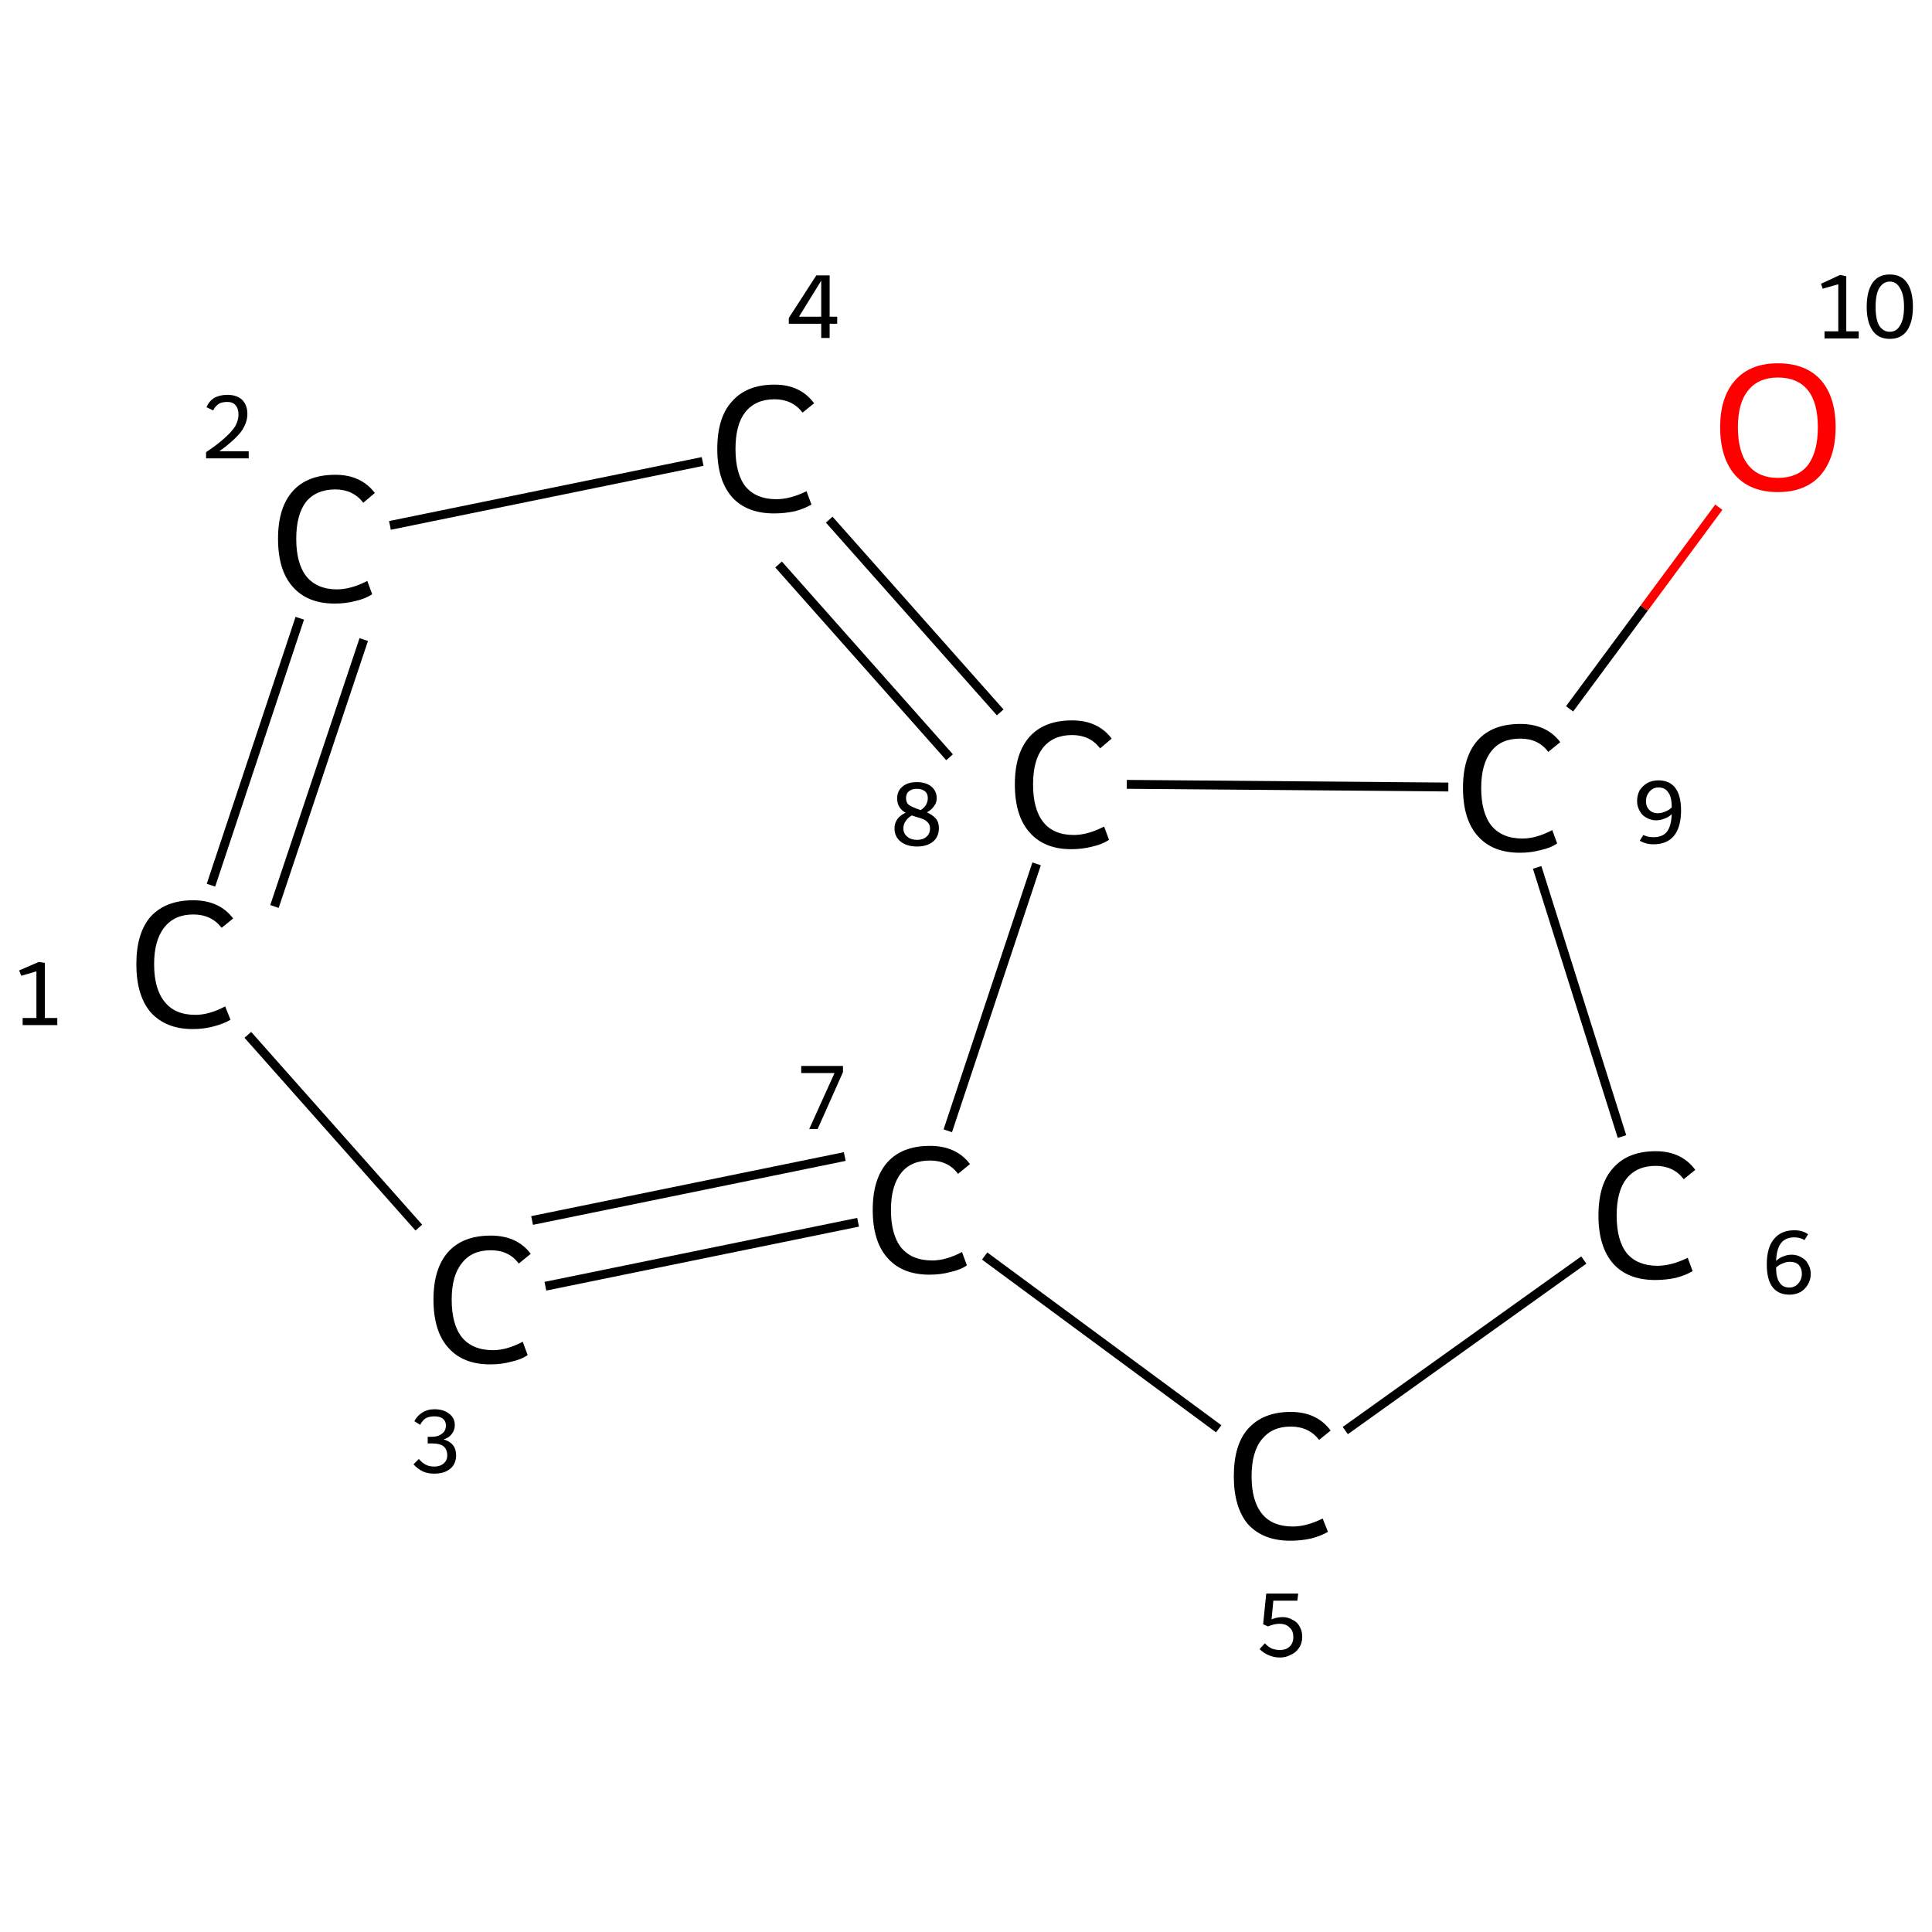 <?xml version='1.0' encoding='iso-8859-1'?>
<svg version='1.1' baseProfile='full'
              xmlns='http://www.w3.org/2000/svg'
                      xmlns:rdkit='http://www.rdkit.org/xml'
                      xmlns:xlink='http://www.w3.org/1999/xlink'
                  xml:space='preserve'
width='435px' height='435px' viewBox='0 0 435 435'>
<!-- END OF HEADER -->
<rect style='opacity:1.0;fill:#FFFFFF;stroke:none' width='435.0' height='435.0' x='0.0' y='0.0'> </rect>
<path class='bond-0 atom-0 atom-1' d='M 47.5,199.3 L 67.5,139.2' style='fill:none;fill-rule:evenodd;stroke:#000000;stroke-width:2.0px;stroke-linecap:butt;stroke-linejoin:miter;stroke-opacity:1' />
<path class='bond-0 atom-0 atom-1' d='M 61.8,204.1 L 81.9,144.0' style='fill:none;fill-rule:evenodd;stroke:#000000;stroke-width:2.0px;stroke-linecap:butt;stroke-linejoin:miter;stroke-opacity:1' />
<path class='bond-1 atom-1 atom-2' d='M 87.8,118.3 L 158.2,103.9' style='fill:none;fill-rule:evenodd;stroke:#000000;stroke-width:2.0px;stroke-linecap:butt;stroke-linejoin:miter;stroke-opacity:1' />
<path class='bond-2 atom-2 atom-3' d='M 186.7,117.0 L 225.2,160.4' style='fill:none;fill-rule:evenodd;stroke:#000000;stroke-width:2.0px;stroke-linecap:butt;stroke-linejoin:miter;stroke-opacity:1' />
<path class='bond-2 atom-2 atom-3' d='M 175.3,127.1 L 213.8,170.5' style='fill:none;fill-rule:evenodd;stroke:#000000;stroke-width:2.0px;stroke-linecap:butt;stroke-linejoin:miter;stroke-opacity:1' />
<path class='bond-3 atom-3 atom-4' d='M 233.4,194.5 L 213.4,254.6' style='fill:none;fill-rule:evenodd;stroke:#000000;stroke-width:2.0px;stroke-linecap:butt;stroke-linejoin:miter;stroke-opacity:1' />
<path class='bond-4 atom-4 atom-5' d='M 193.2,275.2 L 122.8,289.6' style='fill:none;fill-rule:evenodd;stroke:#000000;stroke-width:2.0px;stroke-linecap:butt;stroke-linejoin:miter;stroke-opacity:1' />
<path class='bond-4 atom-4 atom-5' d='M 190.2,260.4 L 119.8,274.8' style='fill:none;fill-rule:evenodd;stroke:#000000;stroke-width:2.0px;stroke-linecap:butt;stroke-linejoin:miter;stroke-opacity:1' />
<path class='bond-5 atom-4 atom-6' d='M 221.7,282.8 L 274.4,321.7' style='fill:none;fill-rule:evenodd;stroke:#000000;stroke-width:2.0px;stroke-linecap:butt;stroke-linejoin:miter;stroke-opacity:1' />
<path class='bond-6 atom-6 atom-7' d='M 302.9,322.1 L 356.6,283.7' style='fill:none;fill-rule:evenodd;stroke:#000000;stroke-width:2.0px;stroke-linecap:butt;stroke-linejoin:miter;stroke-opacity:1' />
<path class='bond-7 atom-7 atom-8' d='M 365.2,255.9 L 346.1,195.3' style='fill:none;fill-rule:evenodd;stroke:#000000;stroke-width:2.0px;stroke-linecap:butt;stroke-linejoin:miter;stroke-opacity:1' />
<path class='bond-8 atom-8 atom-9' d='M 353.4,159.6 L 370.2,136.9' style='fill:none;fill-rule:evenodd;stroke:#000000;stroke-width:2.0px;stroke-linecap:butt;stroke-linejoin:miter;stroke-opacity:1' />
<path class='bond-8 atom-8 atom-9' d='M 370.2,136.9 L 387.0,114.2' style='fill:none;fill-rule:evenodd;stroke:#FF0000;stroke-width:2.0px;stroke-linecap:butt;stroke-linejoin:miter;stroke-opacity:1' />
<path class='bond-9 atom-5 atom-0' d='M 94.3,276.4 L 55.8,233.0' style='fill:none;fill-rule:evenodd;stroke:#000000;stroke-width:2.0px;stroke-linecap:butt;stroke-linejoin:miter;stroke-opacity:1' />
<path class='bond-10 atom-8 atom-3' d='M 326.1,177.2 L 253.7,176.6' style='fill:none;fill-rule:evenodd;stroke:#000000;stroke-width:2.0px;stroke-linecap:butt;stroke-linejoin:miter;stroke-opacity:1' />
<path class='atom-0' d='M 30.7 217.1
Q 30.7 210.1, 33.9 206.4
Q 37.3 202.7, 43.5 202.7
Q 49.4 202.7, 52.5 206.8
L 49.9 208.9
Q 47.6 205.9, 43.5 205.9
Q 39.3 205.9, 37.0 208.8
Q 34.7 211.7, 34.7 217.1
Q 34.7 222.7, 37.1 225.6
Q 39.4 228.5, 44.0 228.5
Q 47.1 228.5, 50.7 226.6
L 51.9 229.6
Q 50.4 230.5, 48.1 231.1
Q 45.9 231.7, 43.4 231.7
Q 37.3 231.7, 33.9 227.9
Q 30.7 224.1, 30.7 217.1
' fill='#000000'/>
<path class='atom-1' d='M 62.6 121.3
Q 62.6 114.3, 65.9 110.6
Q 69.2 106.9, 75.5 106.9
Q 81.3 106.9, 84.4 111.0
L 81.8 113.2
Q 79.5 110.2, 75.5 110.2
Q 71.2 110.2, 68.9 113.0
Q 66.7 115.9, 66.7 121.3
Q 66.7 126.9, 69.0 129.8
Q 71.4 132.7, 75.9 132.7
Q 79.0 132.7, 82.7 130.8
L 83.8 133.8
Q 82.3 134.8, 80.1 135.3
Q 77.8 135.9, 75.4 135.9
Q 69.2 135.9, 65.9 132.1
Q 62.6 128.4, 62.6 121.3
' fill='#000000'/>
<path class='atom-2' d='M 161.5 101.1
Q 161.5 94.0, 164.8 90.4
Q 168.1 86.6, 174.4 86.6
Q 180.2 86.6, 183.3 90.8
L 180.7 92.9
Q 178.4 89.9, 174.4 89.9
Q 170.1 89.9, 167.8 92.8
Q 165.6 95.6, 165.6 101.1
Q 165.6 106.7, 167.9 109.6
Q 170.3 112.4, 174.8 112.4
Q 177.9 112.4, 181.6 110.6
L 182.7 113.6
Q 181.2 114.5, 179.0 115.1
Q 176.7 115.6, 174.3 115.6
Q 168.1 115.6, 164.8 111.9
Q 161.5 108.1, 161.5 101.1
' fill='#000000'/>
<path class='atom-3' d='M 228.5 176.6
Q 228.5 169.6, 231.8 165.9
Q 235.1 162.2, 241.4 162.2
Q 247.2 162.2, 250.3 166.3
L 247.7 168.5
Q 245.4 165.5, 241.4 165.5
Q 237.1 165.5, 234.8 168.4
Q 232.6 171.2, 232.6 176.6
Q 232.6 182.2, 234.9 185.1
Q 237.2 188.0, 241.8 188.0
Q 244.9 188.0, 248.6 186.1
L 249.7 189.1
Q 248.2 190.1, 246.0 190.6
Q 243.7 191.2, 241.2 191.2
Q 235.1 191.2, 231.8 187.4
Q 228.5 183.7, 228.5 176.6
' fill='#000000'/>
<path class='atom-4' d='M 196.5 272.4
Q 196.5 265.4, 199.8 261.7
Q 203.1 258.0, 209.4 258.0
Q 215.3 258.0, 218.4 262.1
L 215.7 264.3
Q 213.5 261.3, 209.4 261.3
Q 205.1 261.3, 202.9 264.1
Q 200.6 267.0, 200.6 272.4
Q 200.6 278.0, 202.9 280.9
Q 205.3 283.8, 209.9 283.8
Q 213.0 283.8, 216.6 281.9
L 217.7 284.9
Q 216.3 285.9, 214.0 286.4
Q 211.8 287.0, 209.3 287.0
Q 203.1 287.0, 199.8 283.2
Q 196.5 279.5, 196.5 272.4
' fill='#000000'/>
<path class='atom-5' d='M 97.6 292.6
Q 97.6 285.6, 100.9 281.9
Q 104.2 278.2, 110.5 278.2
Q 116.4 278.2, 119.5 282.3
L 116.8 284.5
Q 114.6 281.5, 110.5 281.5
Q 106.2 281.5, 104.0 284.4
Q 101.7 287.2, 101.7 292.6
Q 101.7 298.2, 104.0 301.1
Q 106.4 304.0, 111.0 304.0
Q 114.1 304.0, 117.7 302.1
L 118.8 305.1
Q 117.4 306.1, 115.1 306.6
Q 112.9 307.2, 110.4 307.2
Q 104.2 307.2, 100.9 303.4
Q 97.6 299.7, 97.6 292.6
' fill='#000000'/>
<path class='atom-6' d='M 277.8 332.4
Q 277.8 325.3, 281.0 321.7
Q 284.4 317.9, 290.6 317.9
Q 296.5 317.9, 299.6 322.1
L 297.0 324.2
Q 294.7 321.2, 290.6 321.2
Q 286.4 321.2, 284.1 324.1
Q 281.8 326.9, 281.8 332.4
Q 281.8 338.0, 284.2 340.9
Q 286.5 343.7, 291.1 343.7
Q 294.2 343.7, 297.8 341.9
L 299.0 344.9
Q 297.5 345.8, 295.2 346.4
Q 293.0 346.9, 290.5 346.9
Q 284.4 346.9, 281.0 343.2
Q 277.8 339.4, 277.8 332.4
' fill='#000000'/>
<path class='atom-7' d='M 359.9 273.7
Q 359.9 266.6, 363.2 263.0
Q 366.5 259.2, 372.8 259.2
Q 378.6 259.2, 381.7 263.4
L 379.1 265.5
Q 376.8 262.5, 372.8 262.5
Q 368.5 262.5, 366.2 265.4
Q 364.0 268.2, 364.0 273.7
Q 364.0 279.3, 366.3 282.2
Q 368.7 285.0, 373.2 285.0
Q 376.3 285.0, 380.0 283.2
L 381.1 286.2
Q 379.6 287.1, 377.4 287.7
Q 375.1 288.2, 372.7 288.2
Q 366.5 288.2, 363.2 284.5
Q 359.9 280.7, 359.9 273.7
' fill='#000000'/>
<path class='atom-8' d='M 329.4 177.4
Q 329.4 170.4, 332.7 166.7
Q 336.0 163.0, 342.3 163.0
Q 348.2 163.0, 351.3 167.1
L 348.6 169.3
Q 346.4 166.3, 342.3 166.3
Q 338.0 166.3, 335.8 169.1
Q 333.5 172.0, 333.5 177.4
Q 333.5 183.0, 335.8 185.9
Q 338.2 188.8, 342.8 188.8
Q 345.9 188.8, 349.5 186.9
L 350.6 189.9
Q 349.2 190.9, 346.9 191.4
Q 344.7 192.0, 342.2 192.0
Q 336.0 192.0, 332.7 188.2
Q 329.4 184.5, 329.4 177.4
' fill='#000000'/>
<path class='atom-9' d='M 387.3 96.2
Q 387.3 89.4, 390.7 85.6
Q 394.1 81.8, 400.3 81.8
Q 406.6 81.8, 410.0 85.6
Q 413.3 89.4, 413.3 96.2
Q 413.3 103.0, 409.9 107.0
Q 406.5 110.8, 400.3 110.8
Q 394.1 110.8, 390.7 107.0
Q 387.3 103.1, 387.3 96.2
M 400.3 107.6
Q 404.7 107.6, 407.0 104.8
Q 409.3 101.8, 409.3 96.2
Q 409.3 90.6, 407.0 87.8
Q 404.7 85.0, 400.3 85.0
Q 396.0 85.0, 393.7 87.8
Q 391.3 90.6, 391.3 96.2
Q 391.3 101.9, 393.7 104.8
Q 396.0 107.6, 400.3 107.6
' fill='#FF0000'/>
<path class='note' d='M 5.1 229.2
L 8.2 229.2
L 8.2 218.7
L 4.8 219.7
L 4.3 218.5
L 8.7 216.6
L 10.1 216.8
L 10.1 229.2
L 12.9 229.2
L 12.9 230.8
L 5.1 230.8
L 5.1 229.2
' fill='#000000'/>
<path class='note' d='M 46.5 91.7
Q 47.0 90.4, 48.2 89.6
Q 49.5 88.9, 51.2 88.9
Q 53.3 88.9, 54.5 90.0
Q 55.7 91.2, 55.7 93.2
Q 55.7 95.3, 54.2 97.3
Q 52.6 99.3, 49.4 101.6
L 56.0 101.6
L 56.0 103.2
L 46.4 103.2
L 46.4 101.8
Q 49.1 100.0, 50.6 98.6
Q 52.2 97.2, 53.0 95.9
Q 53.7 94.6, 53.7 93.3
Q 53.7 92.0, 53.0 91.2
Q 52.4 90.5, 51.2 90.5
Q 50.0 90.5, 49.3 90.9
Q 48.5 91.4, 48.0 92.4
L 46.5 91.7
' fill='#000000'/>
<path class='note' d='M 186.8 71.3
L 188.5 71.3
L 188.5 72.9
L 186.8 72.9
L 186.8 76.1
L 184.9 76.1
L 184.9 72.9
L 177.6 72.9
L 177.6 71.6
L 183.8 62.0
L 186.8 62.0
L 186.8 71.3
M 179.9 71.3
L 184.9 71.3
L 184.9 63.2
L 179.9 71.3
' fill='#000000'/>
<path class='note' d='M 208.7 182.9
Q 210.0 183.5, 210.7 184.3
Q 211.4 185.1, 211.4 186.5
Q 211.4 187.7, 210.8 188.7
Q 210.2 189.6, 209.1 190.1
Q 208.0 190.6, 206.5 190.6
Q 204.2 190.6, 202.8 189.5
Q 201.4 188.4, 201.4 186.5
Q 201.4 185.4, 202.0 184.5
Q 202.6 183.6, 203.9 183.0
Q 203.0 182.5, 202.5 181.7
Q 202.0 180.9, 202.0 179.7
Q 202.0 178.1, 203.2 177.1
Q 204.4 176.1, 206.4 176.1
Q 208.5 176.1, 209.7 177.1
Q 210.9 178.1, 210.9 179.7
Q 210.9 180.8, 210.3 181.5
Q 209.8 182.3, 208.7 182.9
M 206.4 177.6
Q 205.3 177.6, 204.6 178.2
Q 204.0 178.7, 204.0 179.7
Q 204.0 180.5, 204.4 181.0
Q 204.8 181.4, 205.5 181.7
Q 206.1 182.0, 207.3 182.4
Q 208.2 181.8, 208.5 181.2
Q 208.9 180.5, 208.9 179.7
Q 208.9 178.7, 208.3 178.2
Q 207.6 177.6, 206.4 177.6
M 206.5 189.1
Q 207.8 189.1, 208.6 188.4
Q 209.4 187.7, 209.4 186.5
Q 209.4 185.8, 209.0 185.3
Q 208.6 184.8, 208.0 184.5
Q 207.3 184.2, 206.2 183.9
L 205.3 183.6
Q 204.3 184.2, 203.9 184.9
Q 203.4 185.6, 203.4 186.5
Q 203.4 187.7, 204.3 188.4
Q 205.1 189.1, 206.5 189.1
' fill='#000000'/>
<path class='note' d='M 187.9 241.6
L 180.4 241.6
L 180.4 240.0
L 189.8 240.0
L 189.8 241.4
L 184.1 254.2
L 182.2 254.2
L 187.9 241.6
' fill='#000000'/>
<path class='note' d='M 99.9 324.1
Q 101.3 324.5, 102.0 325.4
Q 102.7 326.3, 102.7 327.7
Q 102.7 328.9, 102.1 329.9
Q 101.5 330.8, 100.4 331.3
Q 99.3 331.8, 97.8 331.8
Q 96.3 331.8, 95.2 331.3
Q 94.0 330.7, 93.1 329.7
L 94.3 328.5
Q 95.2 329.5, 95.9 329.8
Q 96.6 330.2, 97.8 330.2
Q 99.1 330.2, 99.9 329.5
Q 100.7 328.8, 100.7 327.7
Q 100.7 326.3, 99.8 325.6
Q 99.0 325.0, 97.3 325.0
L 96.3 325.0
L 96.3 323.5
L 97.2 323.5
Q 98.7 323.5, 99.5 322.8
Q 100.4 322.2, 100.4 320.9
Q 100.4 320.0, 99.7 319.4
Q 99.0 318.9, 97.8 318.9
Q 96.7 318.9, 95.9 319.3
Q 95.2 319.7, 94.6 320.8
L 93.3 320.0
Q 93.8 318.9, 95.0 318.1
Q 96.2 317.3, 97.8 317.3
Q 99.9 317.3, 101.1 318.3
Q 102.4 319.2, 102.4 320.9
Q 102.4 322.0, 101.7 322.9
Q 101.1 323.7, 99.9 324.1
' fill='#000000'/>
<path class='note' d='M 288.8 364.1
Q 290.0 364.1, 291.0 364.7
Q 292.1 365.2, 292.6 366.2
Q 293.2 367.2, 293.2 368.5
Q 293.2 370.0, 292.5 371.0
Q 291.8 372.1, 290.6 372.6
Q 289.5 373.2, 288.2 373.2
Q 286.9 373.2, 285.7 372.7
Q 284.5 372.2, 283.6 371.3
L 284.8 370.0
Q 285.5 370.8, 286.4 371.2
Q 287.3 371.5, 288.2 371.5
Q 289.5 371.5, 290.3 370.8
Q 291.2 370.0, 291.2 368.6
Q 291.2 367.1, 290.3 366.4
Q 289.5 365.6, 288.1 365.6
Q 286.9 365.6, 285.5 366.2
L 284.4 365.7
L 285.1 358.8
L 292.3 358.8
L 292.1 360.4
L 286.7 360.4
L 286.3 364.6
Q 287.5 364.1, 288.8 364.1
' fill='#000000'/>
<path class='note' d='M 403.4 282.5
Q 404.6 282.5, 405.6 283.1
Q 406.6 283.6, 407.1 284.6
Q 407.7 285.6, 407.7 286.8
Q 407.7 288.2, 407.0 289.3
Q 406.4 290.3, 405.4 290.9
Q 404.3 291.5, 402.9 291.5
Q 400.4 291.5, 399.1 289.8
Q 397.8 288.1, 397.8 284.7
Q 397.8 280.9, 399.4 279.0
Q 401.0 277.0, 404.0 277.0
Q 404.9 277.0, 405.6 277.2
Q 406.4 277.4, 407.1 277.9
L 406.3 279.2
Q 405.3 278.6, 404.0 278.6
Q 402.0 278.6, 401.0 279.9
Q 400.0 281.2, 399.9 283.9
Q 400.6 283.2, 401.5 282.9
Q 402.4 282.5, 403.4 282.5
M 402.9 289.9
Q 403.7 289.9, 404.3 289.5
Q 404.9 289.1, 405.3 288.4
Q 405.7 287.7, 405.7 286.8
Q 405.7 285.6, 405.0 284.8
Q 404.3 284.1, 403.0 284.1
Q 402.2 284.1, 401.3 284.5
Q 400.5 284.8, 399.9 285.4
Q 399.9 287.8, 400.7 288.8
Q 401.4 289.9, 402.9 289.9
' fill='#000000'/>
<path class='note' d='M 373.4 175.7
Q 375.9 175.7, 377.2 177.4
Q 378.5 179.1, 378.5 182.5
Q 378.5 186.2, 376.9 188.2
Q 375.3 190.1, 372.3 190.1
Q 371.4 190.1, 370.7 189.9
Q 369.9 189.7, 369.2 189.3
L 370.0 188.0
Q 371.0 188.5, 372.3 188.5
Q 374.3 188.5, 375.3 187.3
Q 376.3 186.0, 376.4 183.3
Q 375.7 184.0, 374.8 184.3
Q 373.9 184.7, 372.9 184.7
Q 371.7 184.7, 370.7 184.1
Q 369.7 183.6, 369.2 182.6
Q 368.6 181.6, 368.6 180.4
Q 368.6 179.0, 369.2 177.9
Q 369.9 176.9, 370.9 176.3
Q 372.0 175.7, 373.4 175.7
M 370.6 180.4
Q 370.6 181.6, 371.3 182.3
Q 372.0 183.1, 373.3 183.1
Q 374.1 183.1, 375.0 182.7
Q 375.8 182.4, 376.4 181.8
Q 376.4 179.4, 375.6 178.4
Q 374.9 177.3, 373.4 177.3
Q 372.6 177.3, 372.0 177.7
Q 371.4 178.1, 371.0 178.8
Q 370.6 179.5, 370.6 180.4
' fill='#000000'/>
<path class='note' d='M 410.8 74.6
L 413.9 74.6
L 413.9 64.0
L 410.4 65.0
L 410.0 63.9
L 414.3 61.9
L 415.7 62.2
L 415.7 74.6
L 418.5 74.6
L 418.5 76.2
L 410.8 76.2
L 410.8 74.6
' fill='#000000'/>
<path class='note' d='M 425.5 76.3
Q 422.9 76.3, 421.6 74.4
Q 420.3 72.5, 420.3 69.1
Q 420.3 65.6, 421.6 63.7
Q 422.9 61.8, 425.5 61.8
Q 428.1 61.8, 429.4 63.7
Q 430.7 65.6, 430.7 69.1
Q 430.7 72.5, 429.4 74.4
Q 428.1 76.3, 425.5 76.3
M 425.5 74.7
Q 427.0 74.7, 427.8 73.3
Q 428.7 71.9, 428.7 69.1
Q 428.7 66.3, 427.8 64.9
Q 427.0 63.4, 425.5 63.4
Q 424.0 63.4, 423.1 64.9
Q 422.3 66.3, 422.3 69.1
Q 422.3 71.9, 423.1 73.3
Q 424.0 74.7, 425.5 74.7
' fill='#000000'/>
</svg>
